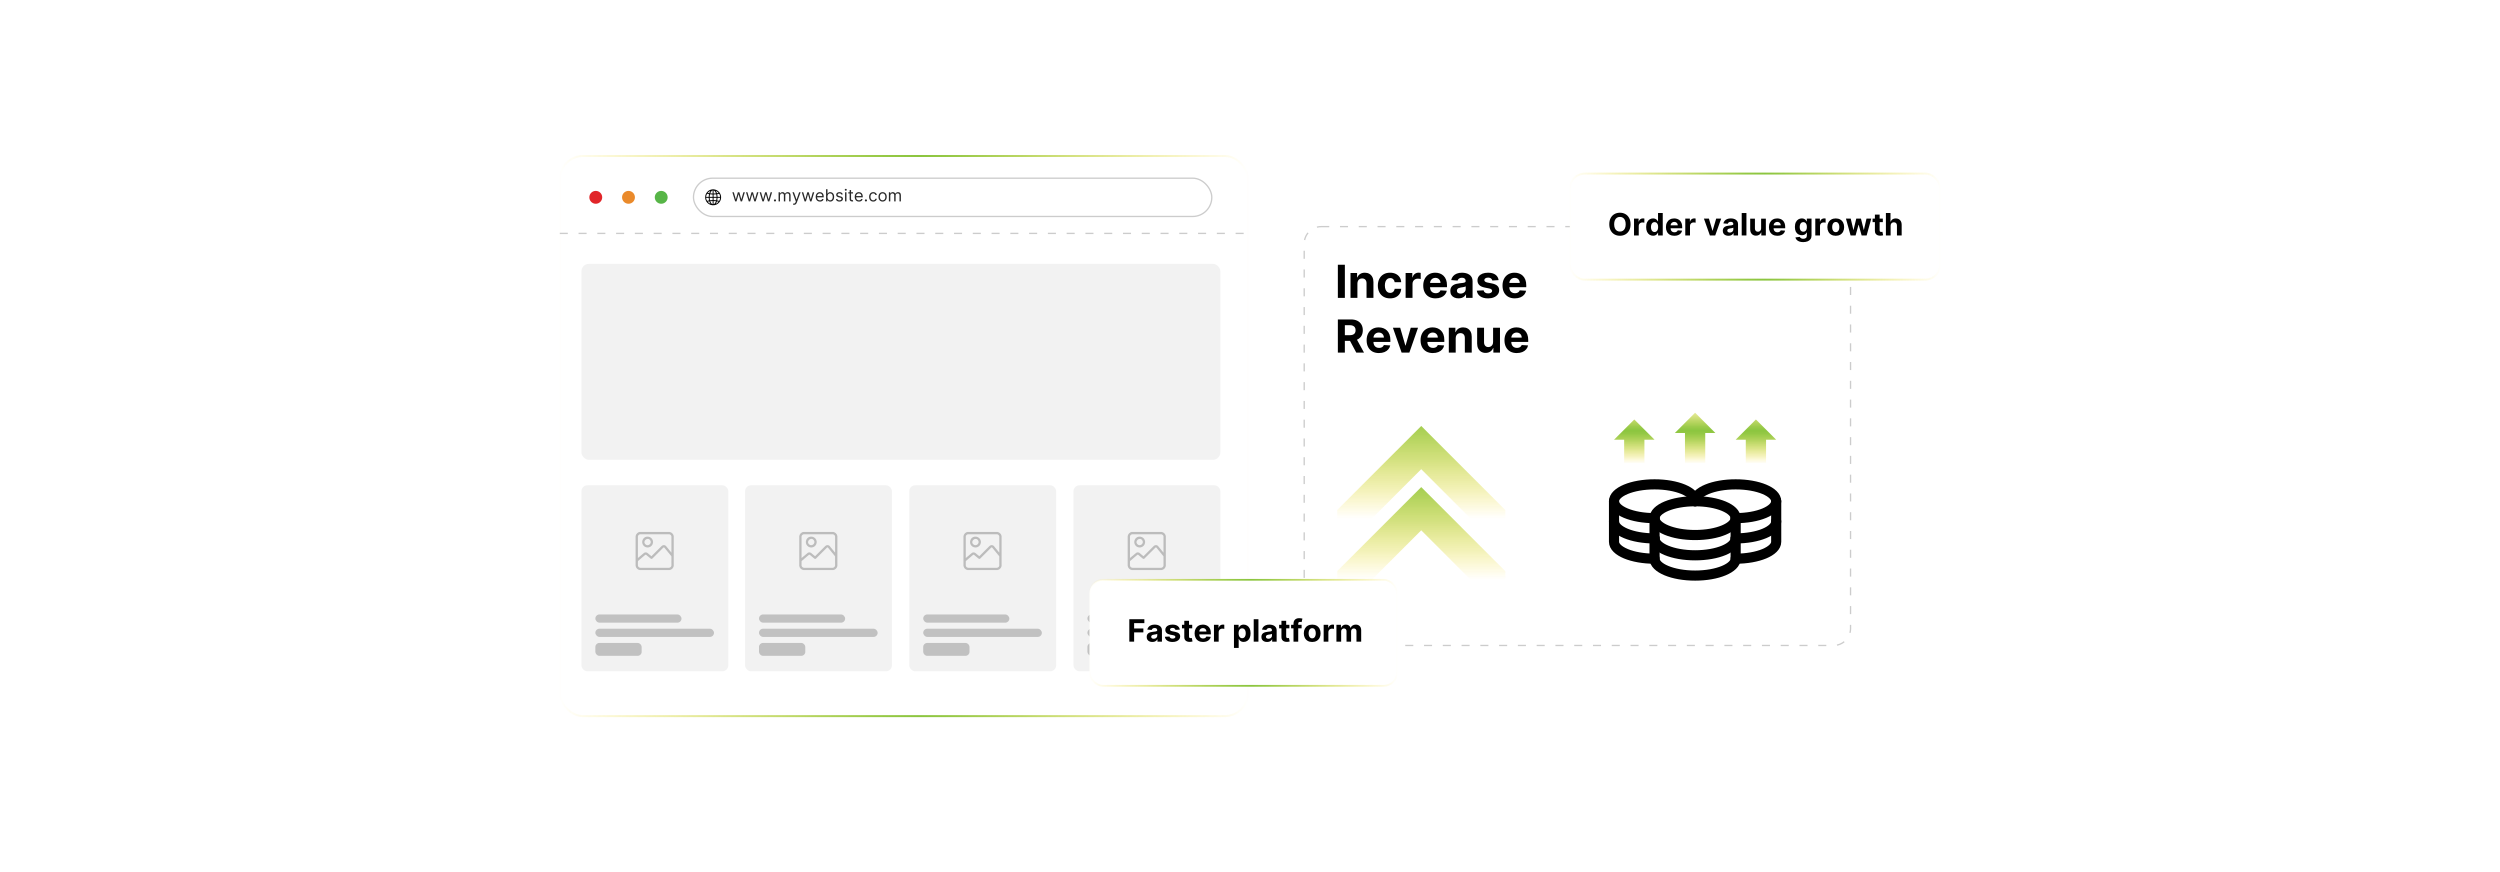 <?xml version="1.0" encoding="UTF-8"?><svg id="a" xmlns="http://www.w3.org/2000/svg" xmlns:xlink="http://www.w3.org/1999/xlink" viewBox="0 0 860 300"><defs><filter id="b" x="176.802" y="37.804" width="268.56" height="224.64" filterUnits="userSpaceOnUse"><feOffset dx="0" dy="0"/><feGaussianBlur result="c" stdDeviation="5.247"/><feFlood flood-color="#9b9b9b" flood-opacity=".3"/><feComposite in2="c" operator="in"/><feComposite in="SourceGraphic"/></filter><linearGradient id="d" x1="192.22" y1="150" x2="429.68" y2="150" gradientUnits="userSpaceOnUse"><stop offset="0" stop-color="#ffdd15" stop-opacity="0"/><stop offset=".133" stop-color="#d9d522" stop-opacity=".324"/><stop offset=".267" stop-color="#b7ce2e" stop-opacity=".613"/><stop offset=".381" stop-color="#9fc937" stop-opacity=".823"/><stop offset=".471" stop-color="#90c63c" stop-opacity=".952"/><stop offset=".525" stop-color="#8bc53f"/><stop offset=".578" stop-color="#92c63c" stop-opacity=".934"/><stop offset=".674" stop-color="#a6ca34" stop-opacity=".76"/><stop offset=".805" stop-color="#c7d129" stop-opacity=".479"/><stop offset=".964" stop-color="#f4da18" stop-opacity=".094"/><stop offset="1" stop-color="#ffdd15" stop-opacity="0"/></linearGradient><filter id="e" x="176.322" y="37.564" width="269.52" height="225.12" filterUnits="userSpaceOnUse"><feOffset dx="0" dy="0"/><feGaussianBlur result="f" stdDeviation="5.247"/><feFlood flood-color="#9b9b9b" flood-opacity=".3"/><feComposite in2="f" operator="in"/><feComposite in="SourceGraphic"/></filter><linearGradient id="g" x1="488.933" y1="178.47" x2="488.933" y2="102.245" xlink:href="#d"/><linearGradient id="h" x1="488.933" y1="199.497" x2="488.933" y2="123.272" xlink:href="#d"/><clipPath id="k"><rect x="553.36" y="140.231" width="59.511" height="59.511" fill="none"/></clipPath><linearGradient id="ab" x1="583.115" y1="159.546" x2="583.115" y2="137.81" xlink:href="#d"/><linearGradient id="ae" x1="562.194" y1="159.546" x2="562.194" y2="137.81" xlink:href="#d"/><linearGradient id="ah" x1="604.037" y1="159.546" x2="604.037" y2="137.81" xlink:href="#d"/><linearGradient id="an" x1="374.468" y1="217.687" x2="480.963" y2="217.687" xlink:href="#d"/><filter id="ao" x="361.002" y="185.524" width="133.68" height="64.56" filterUnits="userSpaceOnUse"><feOffset dx="0" dy="0"/><feGaussianBlur result="ap" stdDeviation="4.487"/><feFlood flood-color="#9e9e9e" flood-opacity=".3"/><feComposite in2="ap" operator="in"/><feComposite in="SourceGraphic"/></filter><linearGradient id="aq" x1="539.685" y1="77.957" x2="667.77" y2="77.957" xlink:href="#d"/><filter id="ar" x="524.816" y="44.538" width="157.92" height="66.96" filterUnits="userSpaceOnUse"><feOffset dx="0" dy="0"/><feGaussianBlur result="as" stdDeviation="4.922"/><feFlood flood-color="#9e9e9e" flood-opacity=".3"/><feComposite in2="as" operator="in"/><feComposite in="SourceGraphic"/></filter></defs><rect x="448.647" y="77.957" width="187.94" height="144.086" rx="5.847" ry="5.847" fill="#fff" stroke="#ccc" stroke-dasharray="2.768 3.69" stroke-miterlimit="10" stroke-width=".461"/><rect x="192.563" y="53.655" width="236.774" height="192.689" rx="8.03" ry="8.03" fill="#fff" filter="url(#b)"/><rect x="192.563" y="53.655" width="236.774" height="192.689" rx="8.03" ry="8.03" fill="none" filter="url(#e)" stroke="url(#d)" stroke-miterlimit="10" stroke-width=".685"/><line x1="192.563" y1="80.292" x2="429.337" y2="80.292" fill="#fff" stroke="#ccc" stroke-dasharray="2.768 3.69" stroke-miterlimit="10" stroke-width=".461"/><circle cx="204.945" cy="67.881" r="2.215" fill="#e12529"/><circle cx="216.201" cy="67.881" r="2.215" fill="#ea8a2b"/><circle cx="227.456" cy="67.881" r="2.215" fill="#57b547"/><rect x="238.555" y="61.296" width="178.305" height="13.171" rx="6.585" ry="6.585" fill="#fff" stroke="#ccc" stroke-miterlimit="10" stroke-width=".461"/><path d="M245.535,65.139l.302.046c1.084.204,1.962,1.084,2.167,2.167l.046.302c-.007.147.01.303,0,.45-.077,1.185-1.008,2.214-2.16,2.458-1.953.415-3.678-1.31-3.263-3.263.245-1.152,1.274-2.082,2.458-2.16h.45ZM245.15,65.492c-.442.137-.673.617-.824,1.021.001.009.03.015.039.016.26.029.524.039.786.044v-1.081ZM245.471,65.492v1.081c.276.002.551-.015.824-.048-.141-.409-.383-.895-.824-1.033ZM244.411,65.642c-.383.142-.717.403-.974.717l.556.118c.085-.302.234-.582.417-.835ZM247.194,66.37c-.261-.317-.596-.584-.985-.728.19.254.326.541.427.841l.557-.113ZM243.78,67.718c.015-.308.05-.613.117-.914l-.656-.168c-.197.326-.314.7-.338,1.082h.878ZM247.719,67.718c-.026-.323-.104-.651-.255-.938-.014-.026-.061-.12-.082-.122l-.654.15c.06.3.1.604.113.91h.878ZM245.15,66.905c-.308-.002-.616-.023-.92-.064-.072.287-.105.582-.118.878h1.038v-.813ZM245.471,66.905v.813h1.038c-.008-.292-.056-.58-.107-.867-.309.029-.62.058-.931.053ZM243.78,68.039h-.878c.022.37.135.729.317,1.05l.678-.151c-.066-.295-.1-.597-.118-.899ZM245.15,68.039h-1.038c.017.286.044.574.117.852l.921-.06v-.792ZM246.509,68.039h-1.038v.792l.921.06c.071-.278.1-.565.117-.852ZM247.719,68.039h-.878c-.016.306-.055.61-.118.91l.658.15c.022-.002.069-.096.082-.122.151-.287.229-.616.255-.938ZM245.15,69.163c-.239.001-.475.02-.712.043-.023.002-.105-.011-.112.017.087.252.205.498.374.705.114.139.27.277.449.316v-1.081ZM245.471,69.163v1.081c.18-.039.336-.177.449-.316.17-.207.287-.454.375-.706l-.824-.059ZM243.993,69.26c-.143.019-.287.044-.427.079-.027.007-.145.025-.139.053.272.319.609.588,1.006.733-.196-.259-.35-.552-.44-.866ZM247.194,69.388l-.566-.116c-.098.307-.244.598-.44.855.396-.147.74-.413,1.006-.738Z"/><path d="M252.89,69.281l-.959-3.147h.508l.68,2.41h.033l.672-2.41h.516l.664,2.401h.033l.68-2.401h.508l-.959,3.147h-.475l-.689-2.417h-.049l-.689,2.417h-.476Z" fill="#282828"/><path d="M257.578,69.281l-.959-3.147h.508l.68,2.41h.033l.672-2.41h.516l.664,2.401h.033l.68-2.401h.508l-.959,3.147h-.475l-.689-2.417h-.049l-.689,2.417h-.476Z" fill="#282828"/><path d="M262.265,69.281l-.959-3.147h.508l.68,2.41h.033l.672-2.41h.516l.664,2.401h.033l.68-2.401h.508l-.959,3.147h-.475l-.689-2.417h-.049l-.689,2.417h-.476Z" fill="#282828"/><path d="M266.592,69.313c-.101,0-.188-.036-.26-.108s-.108-.159-.108-.26.036-.188.108-.26.159-.108.26-.108.188.036.26.108c.072.072.108.159.108.26,0,.067-.017.128-.05.185-.033.056-.078.101-.133.134-.056.034-.117.05-.185.05Z" fill="#282828"/><path d="M267.829,69.281v-3.147h.467v.492h.041c.065-.168.171-.298.317-.392s.322-.14.526-.14c.208,0,.381.046.519.14s.247.224.325.392h.033c.081-.162.202-.291.363-.388.161-.096.354-.144.58-.144.281,0,.512.087.69.263.179.175.269.448.269.818v2.106h-.483v-2.106c0-.232-.064-.398-.191-.498-.127-.1-.276-.149-.448-.149-.222,0-.393.066-.515.2s-.182.302-.182.505v2.049h-.492v-2.155c0-.179-.058-.323-.174-.433-.116-.11-.266-.165-.448-.165-.126,0-.243.034-.352.101s-.196.159-.262.277-.1.254-.1.409v1.967h-.483Z" fill="#282828"/><path d="M273.156,70.461c-.082,0-.155-.007-.219-.019-.064-.013-.108-.026-.133-.038l.123-.426c.118.03.221.041.311.033.09-.008.17-.048.241-.12s.135-.188.193-.347l.09-.246-1.164-3.164h.524l.869,2.508h.033l.869-2.508h.524l-1.336,3.606c-.06.163-.134.297-.223.404-.089.107-.191.187-.308.239-.117.052-.248.078-.395.078Z" fill="#282828"/><path d="M276.769,69.281l-.959-3.147h.508l.68,2.41h.033l.672-2.41h.516l.664,2.401h.033l.68-2.401h.508l-.959,3.147h-.475l-.689-2.417h-.049l-.689,2.417h-.476Z" fill="#282828"/><path d="M282.063,69.346c-.303,0-.565-.067-.784-.202-.219-.134-.388-.323-.506-.565-.118-.242-.177-.525-.177-.847s.059-.607.177-.853c.118-.247.283-.44.496-.578.212-.138.461-.207.745-.207.164,0,.326.027.485.082.16.055.305.143.436.266.131.122.235.284.314.484.078.201.117.448.117.742v.205h-2.426v-.418h1.934c0-.177-.035-.336-.105-.475s-.17-.249-.299-.33-.281-.121-.456-.121c-.193,0-.359.047-.499.143-.14.095-.248.218-.323.37-.075.151-.113.314-.113.487v.279c0,.238.042.439.124.604s.198.29.345.375c.147.085.319.128.514.128.127,0,.242-.018.345-.054s.192-.091.268-.164.133-.164.174-.273l.467.131c-.049.159-.132.297-.248.417-.116.12-.259.212-.43.279-.17.066-.362.099-.576.099Z" fill="#282828"/><path d="M284.17,69.281v-4.196h.483v1.549h.041c.035-.055.085-.124.148-.21s.155-.162.274-.23c.12-.067.282-.101.487-.101.265,0,.498.066.7.198.202.133.36.32.474.564.113.243.17.53.17.86,0,.334-.057.622-.17.866-.114.244-.271.432-.471.565-.201.133-.433.2-.695.2-.202,0-.364-.034-.485-.101-.122-.068-.215-.145-.281-.232-.065-.086-.116-.159-.151-.216h-.058v.483h-.467ZM284.645,67.707c0,.237.035.447.104.628.07.181.171.322.305.424.134.102.298.153.492.153.202,0,.371-.054.507-.161.136-.107.239-.252.308-.434s.103-.386.103-.609c0-.221-.034-.421-.102-.6-.067-.178-.169-.319-.305-.424-.136-.104-.306-.157-.511-.157-.197,0-.362.049-.496.148s-.235.237-.303.414-.102.383-.102.618Z" fill="#282828"/><path d="M289.914,66.839l-.434.123c-.027-.072-.067-.143-.12-.212-.052-.069-.124-.126-.214-.171-.09-.045-.206-.068-.346-.068-.193,0-.353.044-.48.132-.128.088-.191.2-.191.335,0,.12.043.215.131.285.087.07.224.128.41.174l.467.115c.281.068.491.172.629.312.138.14.207.32.207.54,0,.18-.052.342-.155.483-.103.142-.247.254-.431.336-.185.082-.399.123-.644.123-.321,0-.586-.069-.797-.209-.21-.139-.343-.343-.399-.61l.459-.115c.043.169.127.296.249.381.122.085.282.127.48.127.226,0,.405-.048.538-.144s.2-.212.2-.347c0-.109-.038-.201-.115-.276-.077-.074-.194-.13-.352-.167l-.524-.123c-.288-.068-.499-.175-.634-.319-.135-.144-.202-.325-.202-.542,0-.177.05-.335.151-.471.1-.136.237-.244.412-.321.174-.078.372-.117.593-.117.311,0,.556.068.734.205s.305.317.38.541Z" fill="#282828"/><path d="M290.946,65.609c-.094,0-.175-.032-.243-.096-.068-.064-.102-.141-.102-.231s.034-.168.102-.231c.067-.065.148-.096.243-.096s.175.032.243.096c.067.064.102.141.102.231s-.034.168-.102.231c-.068.065-.148.096-.243.096ZM290.7,69.281v-3.147h.483v3.147h-.483Z" fill="#282828"/><path d="M293.437,66.134v.41h-1.631v-.41h1.631ZM292.282,65.38h.483v2.999c0,.137.02.239.06.306.04.068.092.113.155.135.064.022.131.034.202.034.053,0,.097-.003.131-.009.034-.006.061-.011.082-.015l.098.434c-.033.013-.078.025-.137.038-.059.013-.133.019-.223.019-.137,0-.27-.029-.4-.088-.13-.059-.238-.148-.324-.268s-.128-.272-.128-.455v-3.13Z" fill="#282828"/><path d="M295.486,69.346c-.303,0-.565-.067-.784-.202-.219-.134-.388-.323-.506-.565-.118-.242-.177-.525-.177-.847s.059-.607.177-.853c.118-.247.283-.44.496-.578.212-.138.461-.207.745-.207.164,0,.326.027.485.082.16.055.305.143.436.266.131.122.235.284.314.484.078.201.117.448.117.742v.205h-2.426v-.418h1.934c0-.177-.035-.336-.105-.475s-.17-.249-.299-.33-.281-.121-.456-.121c-.193,0-.359.047-.499.143-.14.095-.248.218-.323.37-.075.151-.113.314-.113.487v.279c0,.238.042.439.124.604s.198.29.345.375c.147.085.319.128.514.128.127,0,.242-.018.345-.054s.192-.091.268-.164.133-.164.174-.273l.467.131c-.049.159-.132.297-.248.417-.116.12-.259.212-.43.279-.17.066-.362.099-.576.099Z" fill="#282828"/><path d="M297.879,69.313c-.101,0-.188-.036-.26-.108s-.108-.159-.108-.26.036-.188.108-.26.159-.108.26-.108.188.036.26.108c.072.072.108.159.108.26,0,.067-.017.128-.05.185-.033.056-.078.101-.133.134-.056.034-.117.05-.185.05Z" fill="#282828"/><path d="M300.394,69.346c-.295,0-.549-.069-.762-.209-.213-.139-.377-.331-.492-.576-.115-.244-.172-.523-.172-.838,0-.319.059-.602.177-.847s.283-.437.496-.576c.212-.138.461-.207.745-.207.221,0,.42.041.598.123.177.082.323.197.436.344.114.147.184.32.211.516h-.484c-.037-.143-.118-.271-.245-.382s-.296-.167-.509-.167c-.189,0-.353.049-.495.146-.141.098-.252.235-.33.412-.079.177-.118.384-.118.622,0,.243.039.455.116.635.077.181.186.32.328.42.141.1.308.15.498.15.126,0,.24-.022.342-.065.102-.044.189-.107.26-.189.071-.082.122-.181.151-.295h.484c-.027.186-.095.353-.202.501-.107.148-.248.266-.424.352-.176.086-.379.13-.612.13Z" fill="#282828"/><path d="M303.615,69.346c-.284,0-.533-.067-.747-.203s-.38-.324-.5-.567c-.119-.243-.179-.527-.179-.853,0-.328.06-.614.179-.858.12-.244.286-.434.5-.569s.463-.203.747-.203c.284,0,.533.067.747.203.213.135.38.325.499.569.12.245.18.531.18.858,0,.325-.06.609-.18.853-.119.243-.286.432-.499.567-.214.135-.463.203-.747.203ZM303.615,68.912c.216,0,.394-.056.533-.166.14-.111.243-.256.31-.436s.1-.376.1-.586c0-.21-.033-.406-.1-.588s-.17-.329-.31-.44c-.139-.112-.317-.168-.533-.168s-.393.056-.533.168c-.139.112-.242.259-.309.44s-.101.378-.101.588c0,.21.034.406.101.586s.17.326.309.436c.14.11.317.166.533.166Z" fill="#282828"/><path d="M305.778,69.281v-3.147h.467v.492h.041c.065-.168.171-.298.317-.392s.322-.14.526-.14c.208,0,.381.046.519.14s.247.224.325.392h.033c.081-.162.202-.291.363-.388.161-.096.354-.144.58-.144.281,0,.512.087.69.263.179.175.269.448.269.818v2.106h-.483v-2.106c0-.232-.064-.398-.191-.498-.127-.1-.276-.149-.448-.149-.222,0-.393.066-.515.2s-.182.302-.182.505v2.049h-.492v-2.155c0-.179-.058-.323-.174-.433-.116-.11-.266-.165-.448-.165-.126,0-.243.034-.352.101s-.196.159-.262.277-.1.254-.1.409v1.967h-.483Z" fill="#282828"/><rect x="200.01" y="90.762" width="219.796" height="67.406" rx="2.574" ry="2.574" fill="#f2f2f2"/><rect x="200.01" y="166.938" width="50.524" height="63.988" rx="2.059" ry="2.059" fill="#f2f2f2"/><rect x="204.803" y="211.371" width="29.633" height="2.827" rx="1.413" ry="1.413" fill="#c1c1c1"/><rect x="204.803" y="221.176" width="15.927" height="4.426" rx="1.356" ry="1.356" fill="#c1c1c1"/><rect x="204.803" y="216.274" width="40.812" height="2.827" rx="1.413" ry="1.413" fill="#c1c1c1"/><path d="M230.359,182.988c.726.144,1.265.683,1.409,1.409v10.301c-.146.738-.72,1.314-1.474,1.409l-10.148.001c-.783-.082-1.417-.716-1.499-1.499l.001-10.148c.061-.691.714-1.391,1.409-1.474h10.301ZM230.975,190.112v-5.625c0-.29-.496-.74-.806-.706l-9.969.001c-.292-.004-.756.427-.756.704v7.47c.727-.567,1.404-1.205,2.129-1.779.352-.217.748-.21,1.103-.006l1.418,1.169,3.523-3.523c.405-.379,1.009-.415,1.436-.051l1.922,2.345ZM228.351,188.3c-.055.003-.129.043-.171.081l-3.778,3.781c-.158.146-.363.14-.534.021-.552-.385-1.056-.942-1.614-1.333-.119-.086-.218-.029-.323.046l-2.475,2.112c.012.492-.061,1.067-.013,1.55.039.389.415.741.806.757l9.945-0c.401-.043.721-.361.78-.757l-.011-3.192c-.825-1.011-1.631-2.041-2.476-3.033-.041-.015-.092-.035-.136-.032Z" fill="#bcbcbc"/><path d="M222.512,184.609c1.467-.165,2.577,1.246,1.975,2.616-.558,1.268-2.255,1.5-3.147.439-.929-1.104-.26-2.893,1.172-3.054ZM222.015,187.233c.912.912,2.401-.317,1.653-1.383-.892-1.271-2.744.292-1.653,1.383Z" fill="#bcbcbc"/><rect x="256.303" y="166.938" width="50.524" height="63.988" rx="2.059" ry="2.059" fill="#f2f2f2"/><rect x="261.096" y="211.371" width="29.633" height="2.827" rx="1.413" ry="1.413" fill="#c1c1c1"/><rect x="261.096" y="221.176" width="15.927" height="4.426" rx="1.356" ry="1.356" fill="#c1c1c1"/><rect x="261.096" y="216.274" width="40.812" height="2.827" rx="1.413" ry="1.413" fill="#c1c1c1"/><path d="M286.653,182.988c.726.144,1.265.683,1.409,1.409v10.301c-.146.738-.72,1.314-1.474,1.409l-10.148.001c-.783-.082-1.417-.716-1.499-1.499l.001-10.148c.061-.691.714-1.391,1.409-1.474h10.301ZM287.268,190.112v-5.625c0-.29-.496-.74-.806-.706l-9.969.001c-.292-.004-.756.427-.756.704v7.47c.727-.567,1.404-1.205,2.129-1.779.352-.217.748-.21,1.103-.006l1.418,1.169,3.523-3.523c.405-.379,1.009-.415,1.436-.051l1.922,2.345ZM284.645,188.3c-.055.003-.129.043-.171.081l-3.778,3.781c-.158.146-.363.14-.534.021-.552-.385-1.056-.942-1.614-1.333-.119-.086-.218-.029-.323.046l-2.475,2.112c.012.492-.061,1.067-.013,1.55.039.389.415.741.806.757l9.945-0c.401-.043.721-.361.78-.757l-.011-3.192c-.825-1.011-1.631-2.041-2.476-3.033-.041-.015-.092-.035-.136-.032Z" fill="#bcbcbc"/><path d="M278.806,184.609c1.467-.165,2.577,1.246,1.975,2.616-.558,1.268-2.255,1.5-3.147.439-.929-1.104-.26-2.893,1.172-3.054ZM278.308,187.233c.912.912,2.401-.317,1.653-1.383-.892-1.271-2.744.292-1.653,1.383Z" fill="#bcbcbc"/><rect x="312.792" y="166.938" width="50.524" height="63.988" rx="2.059" ry="2.059" fill="#f2f2f2"/><rect x="317.586" y="211.371" width="29.633" height="2.827" rx="1.413" ry="1.413" fill="#c1c1c1"/><rect x="317.586" y="221.176" width="15.927" height="4.426" rx="1.356" ry="1.356" fill="#c1c1c1"/><rect x="317.586" y="216.274" width="40.812" height="2.827" rx="1.413" ry="1.413" fill="#c1c1c1"/><path d="M343.142,182.988c.726.144,1.265.683,1.409,1.409v10.301c-.146.738-.72,1.314-1.474,1.409l-10.148.001c-.783-.082-1.417-.716-1.499-1.499l.001-10.148c.061-.691.714-1.391,1.409-1.474h10.301ZM343.757,190.112v-5.625c0-.29-.496-.74-.806-.706l-9.969.001c-.292-.004-.756.427-.756.704v7.47c.727-.567,1.404-1.205,2.129-1.779.352-.217.748-.21,1.103-.006l1.418,1.169,3.523-3.523c.405-.379,1.009-.415,1.436-.051l1.922,2.345ZM341.134,188.3c-.055.003-.129.043-.171.081l-3.778,3.781c-.158.146-.363.14-.534.021-.552-.385-1.056-.942-1.614-1.333-.119-.086-.218-.029-.323.046l-2.475,2.112c.012.492-.061,1.067-.013,1.55.039.389.415.741.806.757l9.945-0c.401-.043.721-.361.78-.757l-.011-3.192c-.825-1.011-1.631-2.041-2.476-3.033-.041-.015-.092-.035-.136-.032Z" fill="#bcbcbc"/><path d="M335.295,184.609c1.467-.165,2.577,1.246,1.975,2.616-.558,1.268-2.255,1.5-3.147.439-.929-1.104-.26-2.893,1.172-3.054ZM334.798,187.233c.912.912,2.401-.317,1.653-1.383-.892-1.271-2.744.292-1.653,1.383Z" fill="#bcbcbc"/><rect x="369.282" y="166.938" width="50.524" height="63.988" rx="2.059" ry="2.059" fill="#f2f2f2"/><rect x="374.075" y="211.371" width="29.633" height="2.827" rx="1.413" ry="1.413" fill="#c1c1c1"/><rect x="374.075" y="221.176" width="15.927" height="4.426" rx="1.356" ry="1.356" fill="#c1c1c1"/><rect x="374.075" y="216.274" width="40.812" height="2.827" rx="1.413" ry="1.413" fill="#c1c1c1"/><path d="M399.632,182.988c.726.144,1.265.683,1.409,1.409v10.301c-.146.738-.72,1.314-1.474,1.409l-10.148.001c-.783-.082-1.417-.716-1.499-1.499l.001-10.148c.061-.691.714-1.391,1.409-1.474h10.301ZM400.247,190.112v-5.625c0-.29-.496-.74-.806-.706l-9.969.001c-.292-.004-.756.427-.756.704v7.47c.727-.567,1.404-1.205,2.129-1.779.352-.217.748-.21,1.103-.006l1.418,1.169,3.523-3.523c.405-.379,1.009-.415,1.436-.051l1.922,2.345ZM397.624,188.3c-.055.003-.129.043-.171.081l-3.778,3.781c-.158.146-.363.14-.534.021-.552-.385-1.056-.942-1.614-1.333-.119-.086-.218-.029-.323.046l-2.475,2.112c.012.492-.061,1.067-.013,1.55.039.389.415.741.806.757l9.945-0c.401-.043.721-.361.78-.757l-.011-3.192c-.825-1.011-1.631-2.041-2.476-3.033-.041-.015-.092-.035-.136-.032Z" fill="#bcbcbc"/><path d="M391.785,184.609c1.467-.165,2.577,1.246,1.975,2.616-.558,1.268-2.255,1.5-3.147.439-.929-1.104-.26-2.893,1.172-3.054ZM391.287,187.233c.912.912,2.401-.317,1.653-1.383-.892-1.271-2.744.292-1.653,1.383Z" fill="#bcbcbc"/><path d="M462.633,91.072v11.401h-2.411v-11.401h2.411Z"/><path d="M466.948,97.53v4.943h-2.372v-8.551h2.26v1.509h.1c.19-.497.507-.892.952-1.183.445-.291.985-.437,1.62-.437.594,0,1.111.13,1.553.39.441.26.785.63,1.03,1.111.245.48.368,1.053.368,1.717v5.445h-2.372v-5.021c.003-.523-.13-.933-.401-1.228s-.644-.443-1.119-.443c-.319,0-.6.069-.843.206-.243.138-.433.337-.568.599-.136.262-.205.576-.209.944Z"/><path d="M478.188,102.64c-.876,0-1.628-.186-2.257-.56-.629-.373-1.112-.892-1.448-1.556-.336-.664-.504-1.429-.504-2.293,0-.876.17-1.645.51-2.308.339-.663.823-1.18,1.45-1.553.627-.373,1.373-.56,2.238-.56.746,0,1.399.136,1.96.407.56.271,1.004.651,1.331,1.141s.507,1.065.54,1.726h-2.238c-.063-.427-.23-.771-.498-1.033-.269-.261-.621-.392-1.055-.392-.368,0-.688.099-.96.298-.273.198-.485.487-.637.866-.152.378-.229.837-.229,1.375,0,.545.075,1.009.226,1.392s.363.674.637.874c.275.201.596.301.963.301.271,0,.515-.056.732-.167s.397-.274.54-.487.237-.47.281-.771h2.238c-.037.653-.214,1.228-.532,1.723-.317.495-.754.882-1.311,1.161-.557.278-1.215.417-1.976.417Z"/><path d="M483.532,102.473v-8.551h2.299v1.492h.089c.156-.531.418-.933.785-1.205.368-.273.791-.409,1.27-.409.119,0,.247.007.384.022.138.015.259.035.362.061v2.104c-.111-.033-.266-.063-.462-.089-.197-.026-.377-.039-.54-.039-.349,0-.66.075-.933.226s-.488.359-.645.626c-.158.268-.237.576-.237.924v4.838h-2.371Z"/><path d="M493.836,102.64c-.879,0-1.636-.179-2.269-.537-.633-.358-1.119-.867-1.461-1.525s-.513-1.439-.513-2.341c0-.879.171-1.651.513-2.316.342-.664.823-1.182,1.444-1.553.622-.371,1.353-.557,2.19-.557.565,0,1.091.09,1.579.27.487.18.914.45,1.28.81.365.36.65.812.855,1.355.204.544.306,1.18.306,1.907v.651h-7.22v-1.47h4.987c0-.341-.074-.644-.223-.907s-.353-.47-.615-.621c-.261-.15-.565-.226-.91-.226-.359,0-.678.083-.954.248-.276.166-.493.386-.648.663-.156.276-.236.584-.24.921v1.397c0,.423.079.789.237,1.097.157.308.381.545.671.712.289.167.633.251,1.029.251.264,0,.505-.037.724-.111.22-.074.407-.185.562-.334.156-.148.274-.33.356-.545l2.193.144c-.111.527-.339.986-.682,1.378-.344.392-.785.696-1.325.913s-1.163.326-1.868.326Z"/><path d="M501.747,102.635c-.545,0-1.031-.096-1.458-.287-.427-.191-.764-.475-1.011-.852-.247-.377-.37-.847-.37-1.411,0-.475.087-.874.262-1.197.174-.323.412-.583.713-.779.3-.197.643-.345,1.026-.445.385-.1.788-.17,1.211-.211.497-.052.898-.101,1.203-.147.304-.046.524-.116.662-.209s.206-.23.206-.412v-.033c0-.352-.11-.625-.331-.818s-.534-.29-.939-.29c-.427,0-.767.094-1.019.281-.253.188-.42.422-.501.704l-2.193-.178c.111-.519.33-.969.656-1.35.327-.38.749-.674,1.267-.88.519-.206,1.118-.309,1.802-.309.475,0,.93.056,1.366.167s.824.284,1.164.518c.339.234.607.533.804.899.197.366.295.803.295,1.311v5.768h-2.249v-1.186h-.066c-.138.268-.321.502-.551.705-.231.202-.507.36-.83.473s-.695.17-1.119.17ZM502.427,100.998c.349,0,.656-.07.924-.209s.477-.328.629-.565c.152-.238.229-.507.229-.807v-.908c-.074.048-.176.092-.304.131s-.272.074-.431.106c-.16.031-.319.059-.479.084-.159.024-.304.045-.434.064-.278.041-.521.105-.73.195-.208.089-.369.208-.484.359s-.173.337-.173.56c0,.323.118.569.353.738s.535.253.899.253Z"/><path d="M515.52,96.361l-2.171.134c-.037-.185-.117-.353-.239-.504s-.283-.271-.481-.362-.435-.136-.71-.136c-.367,0-.678.077-.93.231-.252.154-.379.359-.379.615,0,.204.082.377.245.518s.443.254.841.339l1.548.312c.831.171,1.451.445,1.859.824.408.379.612.876.612,1.492,0,.56-.164,1.052-.493,1.475-.328.423-.777.752-1.347.988-.57.236-1.226.353-1.968.353-1.133,0-2.033-.237-2.703-.71s-1.062-1.118-1.178-1.935l2.333-.122c.07.345.241.607.512.788.272.18.618.27,1.041.27.416,0,.751-.081,1.005-.242.255-.162.384-.37.388-.626-.004-.215-.095-.393-.273-.532-.178-.139-.453-.246-.824-.32l-1.48-.295c-.835-.167-1.456-.456-1.862-.868s-.609-.937-.609-1.576c0-.549.149-1.022.448-1.419s.72-.703,1.264-.918,1.181-.323,1.912-.323c1.08,0,1.931.229,2.553.685.621.457.984,1.078,1.088,1.865Z"/><path d="M521.11,102.64c-.88,0-1.636-.179-2.269-.537-.633-.358-1.12-.867-1.462-1.525-.341-.659-.512-1.439-.512-2.341,0-.879.171-1.651.512-2.316.342-.664.823-1.182,1.445-1.553.621-.371,1.352-.557,2.19-.557.565,0,1.09.09,1.578.27.488.18.915.45,1.28.81.366.36.65.812.855,1.355.204.544.307,1.18.307,1.907v.651h-7.221v-1.47h4.988c0-.341-.074-.644-.223-.907s-.353-.47-.615-.621-.565-.226-.91-.226c-.36,0-.679.083-.955.248-.276.166-.492.386-.648.663s-.235.584-.239.921v1.397c0,.423.079.789.236,1.097.158.308.382.545.671.712.29.167.633.251,1.03.251.264,0,.505-.037.724-.111s.406-.185.562-.334c.155-.148.274-.33.355-.545l2.194.144c-.111.527-.339.986-.683,1.378-.343.392-.785.696-1.325.913-.539.217-1.162.326-1.867.326Z"/><path d="M460.223,121.286v-11.401h4.498c.861,0,1.597.153,2.208.459.61.307,1.076.739,1.397,1.297.321.559.481,1.214.481,1.968,0,.757-.163,1.408-.49,1.952-.327.543-.799.96-1.417,1.25-.618.29-1.365.435-2.241.435h-3.012v-1.938h2.622c.46,0,.843-.063,1.147-.19.304-.126.532-.315.682-.568s.225-.566.225-.941c0-.378-.075-.698-.225-.958s-.379-.457-.685-.593c-.306-.135-.691-.203-1.155-.203h-1.626v9.431h-2.411ZM466.38,116.097l2.834,5.189h-2.661l-2.772-5.189h2.6Z"/><path d="M474.363,121.453c-.879,0-1.636-.179-2.269-.537-.633-.358-1.12-.867-1.461-1.525-.341-.659-.512-1.439-.512-2.341,0-.879.171-1.651.512-2.316.342-.664.823-1.182,1.445-1.553.622-.371,1.352-.557,2.19-.557.565,0,1.09.09,1.579.27.488.18.915.45,1.28.81.366.36.65.812.855,1.355.204.544.306,1.18.306,1.907v.651h-7.22v-1.47h4.988c0-.341-.074-.644-.223-.907s-.353-.47-.615-.621c-.261-.15-.565-.226-.91-.226-.36,0-.678.083-.955.248-.276.166-.493.386-.648.663-.156.276-.236.584-.24.921v1.397c0,.423.079.789.237,1.097s.381.545.671.712.633.251,1.03.251c.264,0,.505-.037.724-.111.219-.074.407-.185.562-.334s.274-.33.356-.545l2.194.144c-.111.527-.339.986-.682,1.378s-.785.696-1.325.913c-.54.217-1.163.326-1.868.326Z"/><path d="M487.808,112.735l-2.989,8.551h-2.672l-2.99-8.551h2.505l1.776,6.119h.089l1.77-6.119h2.511Z"/><path d="M492.918,121.453c-.879,0-1.636-.179-2.269-.537-.633-.358-1.119-.867-1.461-1.525s-.513-1.439-.513-2.341c0-.879.171-1.651.513-2.316.342-.664.823-1.182,1.444-1.553.622-.371,1.353-.557,2.19-.557.565,0,1.091.09,1.579.27.487.18.914.45,1.28.81.365.36.65.812.855,1.355.204.544.306,1.18.306,1.907v.651h-7.22v-1.47h4.987c0-.341-.074-.644-.223-.907s-.353-.47-.615-.621c-.261-.15-.565-.226-.91-.226-.359,0-.678.083-.954.248-.276.166-.493.386-.648.663-.156.276-.236.584-.24.921v1.397c0,.423.079.789.237,1.097.157.308.381.545.671.712.289.167.633.251,1.029.251.264,0,.505-.037.724-.111.22-.074.407-.185.562-.334.156-.148.274-.33.356-.545l2.193.144c-.111.527-.339.986-.682,1.378-.344.392-.785.696-1.325.913s-1.163.326-1.868.326Z"/><path d="M500.762,116.343v4.943h-2.371v-8.551h2.26v1.509h.101c.19-.497.507-.892.952-1.183.445-.291.985-.437,1.62-.437.594,0,1.111.13,1.553.39.441.26.785.63,1.03,1.111s.367,1.053.367,1.717v5.445h-2.371v-5.021c.003-.523-.13-.933-.401-1.228-.271-.295-.644-.443-1.119-.443-.319,0-.6.069-.843.206-.243.138-.433.337-.568.599s-.205.576-.209.944Z"/><path d="M513.622,117.645v-4.91h2.372v8.551h-2.277v-1.553h-.089c-.193.501-.514.904-.961,1.208s-.991.457-1.634.457c-.571,0-1.074-.13-1.509-.39-.434-.26-.772-.629-1.016-1.108-.243-.478-.366-1.052-.37-1.72v-5.445h2.371v5.021c.004.505.14.904.407,1.197.267.293.625.44,1.074.44.285,0,.553-.066.802-.198.248-.132.449-.328.604-.587s.23-.581.226-.963Z"/><path d="M521.783,121.453c-.879,0-1.636-.179-2.269-.537-.633-.358-1.119-.867-1.461-1.525s-.513-1.439-.513-2.341c0-.879.171-1.651.513-2.316.342-.664.823-1.182,1.444-1.553.622-.371,1.353-.557,2.19-.557.565,0,1.091.09,1.579.27.487.18.914.45,1.28.81.365.36.65.812.855,1.355.204.544.306,1.18.306,1.907v.651h-7.22v-1.47h4.987c0-.341-.074-.644-.223-.907s-.353-.47-.615-.621c-.261-.15-.565-.226-.91-.226-.359,0-.678.083-.954.248-.276.166-.493.386-.648.663-.156.276-.236.584-.24.921v1.397c0,.423.079.789.237,1.097.157.308.381.545.671.712.289.167.633.251,1.029.251.264,0,.505-.037.724-.111.22-.074.407-.185.562-.334.156-.148.274-.33.356-.545l2.193.144c-.111.527-.339.986-.682,1.378-.344.392-.785.696-1.325.913s-1.163.326-1.868.326Z"/><polygon points="517.844 175.478 517.844 190.344 488.904 161.398 460.022 190.28 460.022 175.414 488.904 146.533 517.844 175.478" fill="url(#g)"/><polygon points="517.844 196.506 517.844 211.371 488.904 182.426 460.022 211.308 460.022 196.442 488.904 167.56 517.844 196.506" fill="url(#h)"/><g id="i"><g id="j"><g clip-path="url(#k)"><g id="l"><g id="m"><path id="n" d="M597.063,178.239v13.948c0,3.21-6.245,5.812-13.948,5.812s-13.948-2.602-13.948-5.812v-13.948" fill="none" stroke="#000" stroke-linecap="round" stroke-linejoin="round" stroke-width="3.487"/></g><g id="o"><path id="p" d="M597.063,185.213c0,3.21-6.245,5.812-13.948,5.812s-13.948-2.602-13.948-5.812" fill="none" stroke="#000" stroke-linecap="round" stroke-linejoin="round" stroke-width="3.487"/></g><g id="q"><path id="r" d="M597.063,178.239c0,3.21-6.245,5.812-13.948,5.812s-13.948-2.602-13.948-5.812,6.245-5.812,13.948-5.812,13.948,2.602,13.948,5.812Z" fill="none" stroke="#000" stroke-linecap="round" stroke-linejoin="round" stroke-width="3.487"/></g><g id="s"><path id="t" d="M597.063,192.187c7.703,0,13.948-2.602,13.948-5.812v-13.948" fill="none" stroke="#000" stroke-linecap="round" stroke-linejoin="round" stroke-width="3.487"/></g><g id="u"><path id="v" d="M555.22,172.427v13.948c0,3.21,6.245,5.812,13.948,5.812" fill="none" stroke="#000" stroke-linecap="round" stroke-linejoin="round" stroke-width="3.487"/></g><g id="w"><path id="x" d="M597.063,178.239c7.703,0,13.948-2.602,13.948-5.812s-6.245-5.812-13.948-5.812-13.948,2.602-13.948,5.812" fill="none" stroke="#000" stroke-linecap="round" stroke-linejoin="round" stroke-width="3.487"/></g><g id="y"><path id="z" d="M583.115,172.427c0-3.21-6.245-5.812-13.948-5.812s-13.948,2.602-13.948,5.812,6.245,5.812,13.948,5.812" fill="none" stroke="#000" stroke-linecap="round" stroke-linejoin="round" stroke-width="3.487"/></g><g id="aa"><path id="ac" d="M583.115,141.974l-6.974,6.974h3.487v10.461h6.974v-10.461h3.487l-6.974-6.974Z" fill="url(#ab)"/></g><g id="ad"><path id="af" d="M562.194,144.299l-6.974,6.974h3.487v8.136h6.974v-8.136h3.487l-6.974-6.974Z" fill="url(#ae)"/></g><g id="ag"><path id="ai" d="M604.037,144.299l6.974,6.974h-3.487v8.136h-6.974v-8.136h-3.487l6.974-6.974Z" fill="url(#ah)"/></g><g id="aj"><path id="ak" d="M555.22,179.401c0,3.21,6.245,5.812,13.948,5.812" fill="none" stroke="#000" stroke-linecap="round" stroke-linejoin="round" stroke-width="3.487"/></g><g id="al"><path id="am" d="M597.063,185.213c7.703,0,13.948-2.602,13.948-5.812" fill="none" stroke="#000" stroke-linecap="round" stroke-linejoin="round" stroke-width="3.487"/></g></g></g></g></g><rect x="374.772" y="199.448" width="105.887" height="36.478" rx="4.698" ry="4.698" fill="#fff" filter="url(#ao)" stroke="url(#an)" stroke-miterlimit="10" stroke-width=".607"/><path d="M388.486,220.728v-7.716h5.173v1.345h-3.521v1.838h3.178v1.345h-3.178v3.188h-1.652Z"/><path d="M396.409,220.837c-.374,0-.707-.065-1-.194s-.523-.321-.692-.576c-.169-.255-.253-.573-.253-.955,0-.322.06-.592.179-.81.12-.219.282-.395.488-.528.206-.133.44-.233.704-.301s.54-.115.83-.143c.34-.035.615-.068.824-.1.208-.031.36-.078.454-.141.094-.062.141-.156.141-.279v-.022c0-.239-.076-.423-.227-.554-.151-.13-.366-.196-.643-.196-.292,0-.525.064-.698.19s-.288.286-.343.477l-1.503-.121c.076-.352.226-.656.45-.914.224-.257.513-.456.868-.595.354-.14.766-.209,1.234-.209.326,0,.638.038.936.113s.565.192.797.351c.233.158.416.361.551.608.135.247.202.543.202.887v3.903h-1.541v-.803h-.046c-.094.181-.22.34-.377.477-.158.137-.347.244-.568.32-.222.077-.477.115-.767.115ZM396.875,219.729c.239,0,.45-.047.633-.141s.327-.222.431-.382c.104-.161.156-.343.156-.546v-.614c-.051.033-.12.062-.207.088-.088.026-.186.05-.296.072s-.219.04-.328.057c-.109.016-.208.031-.297.043-.191.028-.357.072-.5.132-.142.06-.253.142-.332.243-.079.102-.119.228-.119.379,0,.218.081.385.243.499.161.114.367.171.616.171Z"/><path d="M405.847,216.591l-1.488.09c-.025-.126-.08-.239-.164-.341-.084-.102-.194-.183-.33-.245s-.298-.092-.486-.092c-.252,0-.464.052-.637.156-.173.104-.259.243-.259.416,0,.138.056.255.168.35.112.096.304.172.576.23l1.06.211c.57.116.995.301,1.274.558s.419.593.419,1.01c0,.379-.112.712-.337.999-.225.286-.533.509-.923.669-.39.159-.84.239-1.349.239-.775,0-1.393-.16-1.852-.48s-.728-.757-.807-1.31l1.598-.083c.048.234.166.412.351.533.185.122.423.183.713.183.285,0,.515-.055.689-.164.174-.109.263-.251.265-.424-.002-.145-.065-.266-.186-.36s-.31-.167-.565-.217l-1.015-.2c-.572-.113-.998-.309-1.276-.587-.279-.279-.418-.634-.418-1.066,0-.372.102-.692.307-.961.205-.269.494-.476.866-.622s.809-.219,1.31-.219c.74,0,1.323.155,1.749.464.426.309.675.73.746,1.262Z"/><path d="M410.123,214.941v1.206h-3.529v-1.206h3.529ZM407.396,213.554h1.625v5.396c0,.148.023.263.069.345s.11.139.192.171c.083.033.179.049.288.049.077,0,.153-.007.229-.021s.135-.024.175-.032l.256,1.194c-.082.025-.196.055-.343.089-.147.034-.327.055-.538.062-.392.015-.734-.037-1.028-.154-.294-.118-.522-.302-.685-.55-.163-.248-.243-.562-.24-.942v-5.606Z"/><path d="M413.85,220.841c-.603,0-1.121-.121-1.555-.363-.434-.243-.767-.586-1.001-1.032-.234-.446-.351-.974-.351-1.585,0-.595.117-1.118.351-1.567.234-.45.564-.8.99-1.051.426-.251.926-.377,1.501-.377.387,0,.747.061,1.081.183.335.122.627.305.877.548.251.244.446.55.585.917.14.368.21.798.21,1.29v.441h-4.948v-.995h3.418c0-.231-.051-.436-.152-.614-.102-.178-.242-.318-.422-.42-.179-.102-.387-.153-.624-.153-.247,0-.465.056-.654.168s-.337.261-.444.448-.162.395-.164.624v.946c0,.286.054.534.162.742s.261.369.46.482c.199.113.434.17.706.17.181,0,.346-.025.496-.076.15-.05.279-.126.386-.226.106-.1.188-.223.244-.369l1.503.098c-.077.356-.232.667-.467.933-.235.265-.538.471-.908.618s-.796.22-1.28.22Z"/><path d="M417.6,220.728v-5.787h1.576v1.01h.061c.107-.359.286-.631.538-.816.252-.185.542-.277.87-.277.081,0,.169.005.263.015.094.01.177.024.248.042v1.424c-.077-.023-.182-.043-.317-.06s-.258-.026-.37-.026c-.239,0-.452.051-.639.153-.187.102-.335.243-.443.424-.108.181-.162.389-.162.625v3.274h-1.625Z"/><path d="M424.482,222.898v-7.957h1.603v.972h.072c.071-.156.175-.315.311-.477.136-.162.314-.297.534-.407.22-.109.494-.164.822-.164.427,0,.821.11,1.183.33s.65.55.866.991c.216.441.324.993.324,1.656,0,.645-.105,1.19-.315,1.633s-.495.779-.855,1.006c-.36.227-.762.341-1.208.341-.315,0-.583-.052-.803-.154-.22-.103-.4-.233-.54-.39-.14-.157-.247-.316-.32-.477h-.05v3.097h-1.625ZM426.073,217.834c0,.344.048.644.145.9s.236.456.419.597c.183.142.406.213.668.213.264,0,.488-.072.671-.217.183-.144.322-.345.417-.603s.143-.555.143-.891c0-.334-.047-.628-.141-.882-.094-.253-.233-.452-.416-.595s-.408-.215-.675-.215c-.265,0-.488.069-.67.207-.182.138-.321.334-.417.587-.097.254-.145.553-.145.897Z"/><path d="M432.901,213.012v7.716h-1.625v-7.716h1.625Z"/><path d="M435.869,220.837c-.374,0-.707-.065-1-.194s-.523-.321-.692-.576c-.169-.255-.253-.573-.253-.955,0-.322.06-.592.179-.81.12-.219.282-.395.488-.528.206-.133.44-.233.704-.301s.54-.115.83-.143c.34-.035.615-.068.824-.1.208-.031.36-.078.454-.141.094-.062.141-.156.141-.279v-.022c0-.239-.076-.423-.227-.554-.151-.13-.366-.196-.643-.196-.292,0-.525.064-.698.19s-.288.286-.343.477l-1.503-.121c.076-.352.226-.656.45-.914.224-.257.513-.456.868-.595.354-.14.766-.209,1.234-.209.326,0,.638.038.936.113s.565.192.797.351c.233.158.416.361.551.608.135.247.202.543.202.887v3.903h-1.541v-.803h-.046c-.094.181-.22.34-.377.477-.158.137-.347.244-.568.32-.222.077-.477.115-.767.115ZM436.334,219.729c.239,0,.45-.047.633-.141s.327-.222.431-.382c.104-.161.156-.343.156-.546v-.614c-.051.033-.12.062-.207.088-.088.026-.186.05-.296.072s-.219.04-.328.057c-.109.016-.208.031-.297.043-.191.028-.357.072-.5.132-.142.06-.253.142-.332.243-.079.102-.119.228-.119.379,0,.218.081.385.243.499.161.114.367.171.616.171Z"/><path d="M443.548,214.941v1.206h-3.529v-1.206h3.529ZM440.82,213.554h1.625v5.396c0,.148.023.263.069.345s.11.139.192.171c.083.033.179.049.288.049.077,0,.153-.007.229-.021s.135-.024.175-.032l.256,1.194c-.082.025-.196.055-.343.089-.147.034-.327.055-.538.062-.392.015-.734-.037-1.028-.154-.294-.118-.522-.302-.685-.55-.163-.248-.243-.562-.24-.942v-5.606Z"/><path d="M447.755,214.941v1.206h-3.616v-1.206h3.616ZM444.967,220.728v-6.206c0-.419.084-.767.25-1.044s.395-.483.685-.622c.29-.138.62-.207.988-.207.249,0,.477.019.685.057.207.038.362.072.464.102l-.29,1.206c-.064-.021-.142-.039-.235-.057s-.188-.026-.284-.026c-.239,0-.406.055-.499.164-.094.109-.141.262-.141.458v6.175h-1.622Z"/><path d="M451.395,220.841c-.592,0-1.105-.124-1.535-.374-.431-.25-.764-.599-.998-1.047-.234-.449-.351-.969-.351-1.562,0-.598.117-1.121.351-1.569.234-.448.566-.797.998-1.047.431-.25.943-.375,1.535-.375.593,0,1.105.125,1.536.375s.764.599.998,1.047c.234.449.351.972.351,1.569,0,.593-.117,1.113-.351,1.562-.234.448-.566.797-.998,1.047s-.943.374-1.536.374ZM451.402,219.597c.27,0,.495-.076.675-.228.18-.152.317-.36.41-.624.093-.264.139-.564.139-.9s-.046-.637-.139-.9c-.093-.264-.23-.472-.41-.625-.181-.153-.406-.23-.675-.23-.273,0-.5.077-.685.23-.184.153-.323.362-.415.625s-.139.564-.139.9.046.637.139.9.231.472.415.624c.185.152.413.228.685.228Z"/><path d="M455.339,220.728v-5.787h1.576v1.01h.061c.107-.359.286-.631.538-.816.252-.185.542-.277.87-.277.081,0,.169.005.263.015.094.01.177.024.248.042v1.424c-.077-.023-.182-.043-.317-.06s-.258-.026-.37-.026c-.239,0-.452.051-.639.153-.187.102-.335.243-.443.424-.108.181-.162.389-.162.625v3.274h-1.625Z"/><path d="M459.73,220.728v-5.787h1.549v1.021h.069c.122-.339.325-.606.61-.803.285-.196.625-.294,1.022-.294.402,0,.744.099,1.026.296s.471.464.565.801h.061c.119-.332.336-.597.65-.797.314-.2.686-.3,1.116-.3.547,0,.991.172,1.333.515.342.343.513.828.513,1.456v3.892h-1.621v-3.576c0-.321-.086-.562-.259-.723-.173-.161-.389-.241-.649-.241-.295,0-.525.092-.69.277-.165.185-.248.428-.248.729v3.534h-1.575v-3.609c0-.284-.082-.51-.246-.678s-.38-.252-.646-.252c-.181,0-.343.044-.487.134-.144.089-.257.213-.341.373-.084.159-.126.346-.126.56v3.474h-1.625Z"/><rect x="540.018" y="59.718" width="127.419" height="36.478" rx="5.154" ry="5.154" fill="#fff" filter="url(#ar)" stroke="url(#aq)" stroke-miterlimit="10" stroke-width=".666"/><path d="M560.911,77.14c0,.841-.161,1.557-.482,2.147-.322.59-.76,1.04-1.312,1.351-.553.31-1.175.465-1.863.465-.694,0-1.317-.155-1.869-.467-.553-.311-.988-.763-1.309-1.353-.32-.591-.481-1.305-.481-2.144,0-.842.161-1.558.481-2.148.32-.59.756-1.04,1.309-1.351.552-.31,1.175-.465,1.869-.465.689,0,1.31.155,1.863.465.553.31.99.761,1.312,1.351.321.591.482,1.307.482,2.148ZM559.236,77.14c0-.546-.082-1.005-.246-1.38-.164-.374-.395-.657-.692-.852-.298-.193-.646-.29-1.045-.29-.399,0-.748.097-1.046.29-.297.194-.528.477-.692.852-.164.375-.246.834-.246,1.38,0,.545.082,1.004.246,1.379.164.374.396.658.692.852.298.193.646.29,1.046.29.398,0,.747-.097,1.045-.29s.528-.477.692-.852c.164-.375.246-.834.246-1.379Z"/><path d="M562.101,80.997v-5.787h1.576v1.01h.06c.107-.359.286-.631.538-.815s.542-.277.87-.277c.081,0,.169.005.263.016.094.01.177.023.248.041v1.425c-.076-.023-.182-.043-.316-.06s-.259-.026-.37-.026c-.239,0-.452.051-.639.152-.188.102-.335.243-.443.424-.107.181-.162.39-.162.626v3.273h-1.625Z"/><path d="M568.652,81.092c-.445,0-.848-.114-1.208-.341-.359-.228-.644-.564-.855-1.007-.209-.443-.315-.987-.315-1.633,0-.663.108-1.215.324-1.656.217-.44.504-.77.864-.99.359-.22.755-.33,1.185-.33.328,0,.602.055.822.164.22.109.398.245.534.406.136.162.239.321.31.477h.05v-2.901h1.621v7.716h-1.603v-.927h-.068c-.076.161-.184.319-.322.477s-.318.287-.538.391c-.22.102-.487.154-.803.154ZM569.166,79.815c.262,0,.484-.071.666-.213s.321-.341.42-.598c.098-.256.146-.556.146-.9,0-.344-.049-.643-.144-.896-.097-.254-.237-.449-.42-.588-.184-.138-.406-.207-.668-.207-.267,0-.492.071-.675.215-.184.143-.322.342-.416.595-.094.254-.142.548-.142.882,0,.337.048.634.144.892.096.257.234.458.416.603s.406.217.673.217Z"/><path d="M575.986,81.111c-.603,0-1.121-.121-1.555-.363-.434-.243-.767-.587-1.001-1.032-.234-.446-.351-.975-.351-1.585,0-.595.116-1.117.351-1.567.234-.449.564-.8.99-1.051.426-.251.926-.377,1.501-.377.387,0,.747.06,1.081.183.335.122.627.305.878.548.25.244.445.55.585.918.141.368.21.798.21,1.29v.441h-4.947v-.995h3.418c0-.231-.051-.435-.152-.614-.102-.178-.242-.318-.422-.42s-.388-.152-.624-.152c-.246,0-.465.056-.654.168-.19.111-.337.261-.444.448-.106.186-.161.395-.164.623v.946c0,.286.055.533.162.742.108.208.262.369.46.481.198.113.434.17.706.17.181,0,.346-.025.495-.075.15-.05.279-.126.386-.227.106-.1.189-.223.244-.369l1.503.099c-.076.356-.232.667-.467.933-.235.265-.538.471-.908.617-.37.147-.797.221-1.28.221Z"/><path d="M579.736,80.997v-5.787h1.576v1.01h.06c.107-.359.286-.631.538-.815s.542-.277.87-.277c.081,0,.169.005.263.016.094.01.177.023.248.041v1.425c-.076-.023-.182-.043-.316-.06s-.259-.026-.37-.026c-.239,0-.452.051-.639.152-.188.102-.335.243-.443.424-.107.181-.162.39-.162.626v3.273h-1.625Z"/><path d="M592.081,75.21l-2.048,5.787h-1.832l-2.048-5.787h1.717l1.217,4.141h.06l1.213-4.141h1.721Z"/><path d="M594.584,81.107c-.374,0-.707-.065-1-.194-.292-.129-.522-.321-.692-.576-.169-.255-.253-.573-.253-.955,0-.321.06-.592.179-.81.12-.219.282-.395.488-.528.206-.133.44-.233.704-.301.263-.068.54-.115.83-.144.34-.035.615-.068.823-.1.209-.031.36-.078.454-.142.095-.062.142-.155.142-.278v-.022c0-.239-.076-.424-.228-.555-.151-.13-.365-.195-.643-.195-.292,0-.525.064-.698.19s-.287.285-.343.477l-1.503-.121c.076-.352.226-.656.449-.913.225-.258.514-.456.868-.596s.767-.209,1.234-.209c.325,0,.638.038.936.113s.565.191.797.351c.233.158.417.36.552.608.135.247.202.543.202.887v3.903h-1.541v-.803h-.046c-.095.182-.221.34-.378.477-.157.137-.347.243-.568.319-.222.077-.477.115-.767.115ZM595.049,79.999c.239,0,.45-.047.634-.142.183-.094.326-.222.431-.382.104-.161.156-.344.156-.547v-.614c-.051.033-.12.062-.207.089-.088.026-.186.05-.296.071s-.219.04-.328.057-.209.031-.298.043c-.19.028-.357.072-.5.132-.142.06-.253.142-.331.243-.079.102-.119.229-.119.379,0,.219.081.385.243.499.161.114.366.172.615.172Z"/><path d="M600.772,73.281v7.716h-1.625v-7.716h1.625Z"/><path d="M605.826,78.534v-3.323h1.625v5.787h-1.56v-1.051h-.06c-.133.339-.352.611-.658.817-.307.206-.68.309-1.12.309-.392,0-.736-.088-1.033-.264-.298-.176-.53-.426-.696-.749-.167-.324-.252-.713-.254-1.165v-3.685h1.625v3.398c.003.342.096.612.278.81.184.198.429.297.736.297.196,0,.379-.044.55-.133.17-.09.308-.222.413-.398.105-.176.157-.393.155-.651Z"/><path d="M611.418,81.111c-.603,0-1.121-.121-1.555-.363-.434-.243-.767-.587-1.001-1.032-.234-.446-.351-.975-.351-1.585,0-.595.116-1.117.351-1.567.234-.449.564-.8.99-1.051.426-.251.926-.377,1.501-.377.387,0,.747.06,1.081.183.335.122.627.305.878.548.25.244.445.55.585.918.141.368.21.798.21,1.29v.441h-4.947v-.995h3.418c0-.231-.051-.435-.152-.614-.102-.178-.242-.318-.422-.42s-.388-.152-.624-.152c-.246,0-.465.056-.654.168-.19.111-.337.261-.444.448-.106.186-.161.395-.164.623v.946c0,.286.055.533.162.742.108.208.262.369.46.481.198.113.434.17.706.17.181,0,.346-.025.495-.075.15-.05.279-.126.386-.227.106-.1.189-.223.244-.369l1.503.099c-.076.356-.232.667-.467.933-.235.265-.538.471-.908.617-.37.147-.797.221-1.28.221Z"/><path d="M620.299,83.288c-.526,0-.978-.071-1.353-.213s-.673-.335-.894-.578c-.221-.244-.365-.518-.431-.821l1.503-.2c.046.116.118.224.218.324.099.101.231.182.395.243s.364.092.601.092c.353,0,.645-.084.876-.254.23-.17.345-.453.345-.85v-1.059h-.068c-.071.16-.178.312-.32.456-.143.143-.326.26-.55.35-.224.091-.49.136-.801.136-.44,0-.84-.101-1.2-.303-.359-.202-.645-.513-.858-.931-.212-.418-.318-.947-.318-1.588,0-.656.108-1.203.324-1.644.217-.44.504-.769.864-.986.359-.219.755-.328,1.185-.328.328,0,.603.055.824.164.221.109.399.245.536.406.136.162.24.321.315.477h.06v-.973h1.614v5.844c0,.492-.122.904-.366,1.236-.244.331-.582.58-1.013.747-.432.167-.927.251-1.486.251ZM620.333,79.709c.262,0,.484-.065.666-.194.182-.129.321-.315.42-.558.098-.242.146-.533.146-.872s-.049-.634-.144-.884c-.097-.25-.237-.443-.42-.582-.184-.138-.406-.207-.668-.207-.267,0-.492.071-.675.213-.184.142-.322.339-.416.59s-.142.541-.142.87c0,.334.048.622.144.864.096.243.234.43.416.561s.406.198.673.198Z"/><path d="M624.461,80.997v-5.787h1.575v1.01h.061c.106-.359.286-.631.537-.815.252-.185.542-.277.87-.277.081,0,.169.005.264.016.094.01.177.023.248.041v1.425c-.077-.023-.183-.043-.317-.06s-.258-.026-.37-.026c-.238,0-.451.051-.639.152-.186.102-.334.243-.442.424s-.162.39-.162.626v3.273h-1.625Z"/><path d="M631.499,81.111c-.592,0-1.105-.125-1.535-.375s-.764-.599-.997-1.047c-.234-.449-.352-.97-.352-1.562,0-.598.117-1.12.352-1.569.233-.448.566-.797.997-1.047s.943-.375,1.535-.375c.593,0,1.105.125,1.536.375.431.25.764.599.997,1.047.234.449.352.972.352,1.569,0,.593-.117,1.113-.352,1.562-.233.448-.566.797-.997,1.047-.432.25-.943.375-1.536.375ZM631.507,79.868c.27,0,.495-.076.676-.229.18-.151.316-.359.41-.623.093-.264.139-.565.139-.9,0-.337-.046-.637-.139-.9-.094-.264-.231-.473-.41-.626-.181-.153-.406-.23-.676-.23-.273,0-.5.076-.685.23s-.323.362-.416.626-.139.564-.139.9c0,.336.046.637.139.9s.231.472.416.623c.185.152.412.229.685.229Z"/><path d="M636.6,80.997l-1.595-5.787h1.645l.907,3.889h.054l.946-3.889h1.613l.962,3.866h.05l.893-3.866h1.64l-1.591,5.787h-1.72l-1.008-3.64h-.072l-1.007,3.64h-1.717Z"/><path d="M647.692,75.21v1.206h-3.528v-1.206h3.528ZM644.965,73.823h1.625v5.396c0,.148.023.264.069.345.046.082.109.139.192.172.083.032.179.049.288.049.076,0,.152-.007.229-.021s.135-.024.176-.032l.256,1.194c-.082.025-.196.055-.344.089-.147.033-.327.055-.538.061-.392.016-.734-.036-1.027-.154-.294-.118-.522-.302-.685-.55-.162-.249-.242-.562-.24-.942v-5.606Z"/><path d="M650.374,77.652v3.346h-1.625v-7.716h1.58v2.95h.068c.132-.342.346-.61.641-.805s.665-.292,1.11-.292c.407,0,.763.087,1.066.262s.54.425.709.75.253.714.25,1.166v3.685h-1.625v-3.398c.003-.356-.088-.634-.273-.832-.185-.199-.442-.298-.772-.298-.222,0-.417.046-.586.14-.169.093-.301.228-.397.404-.096.178-.144.391-.147.639Z"/></svg>